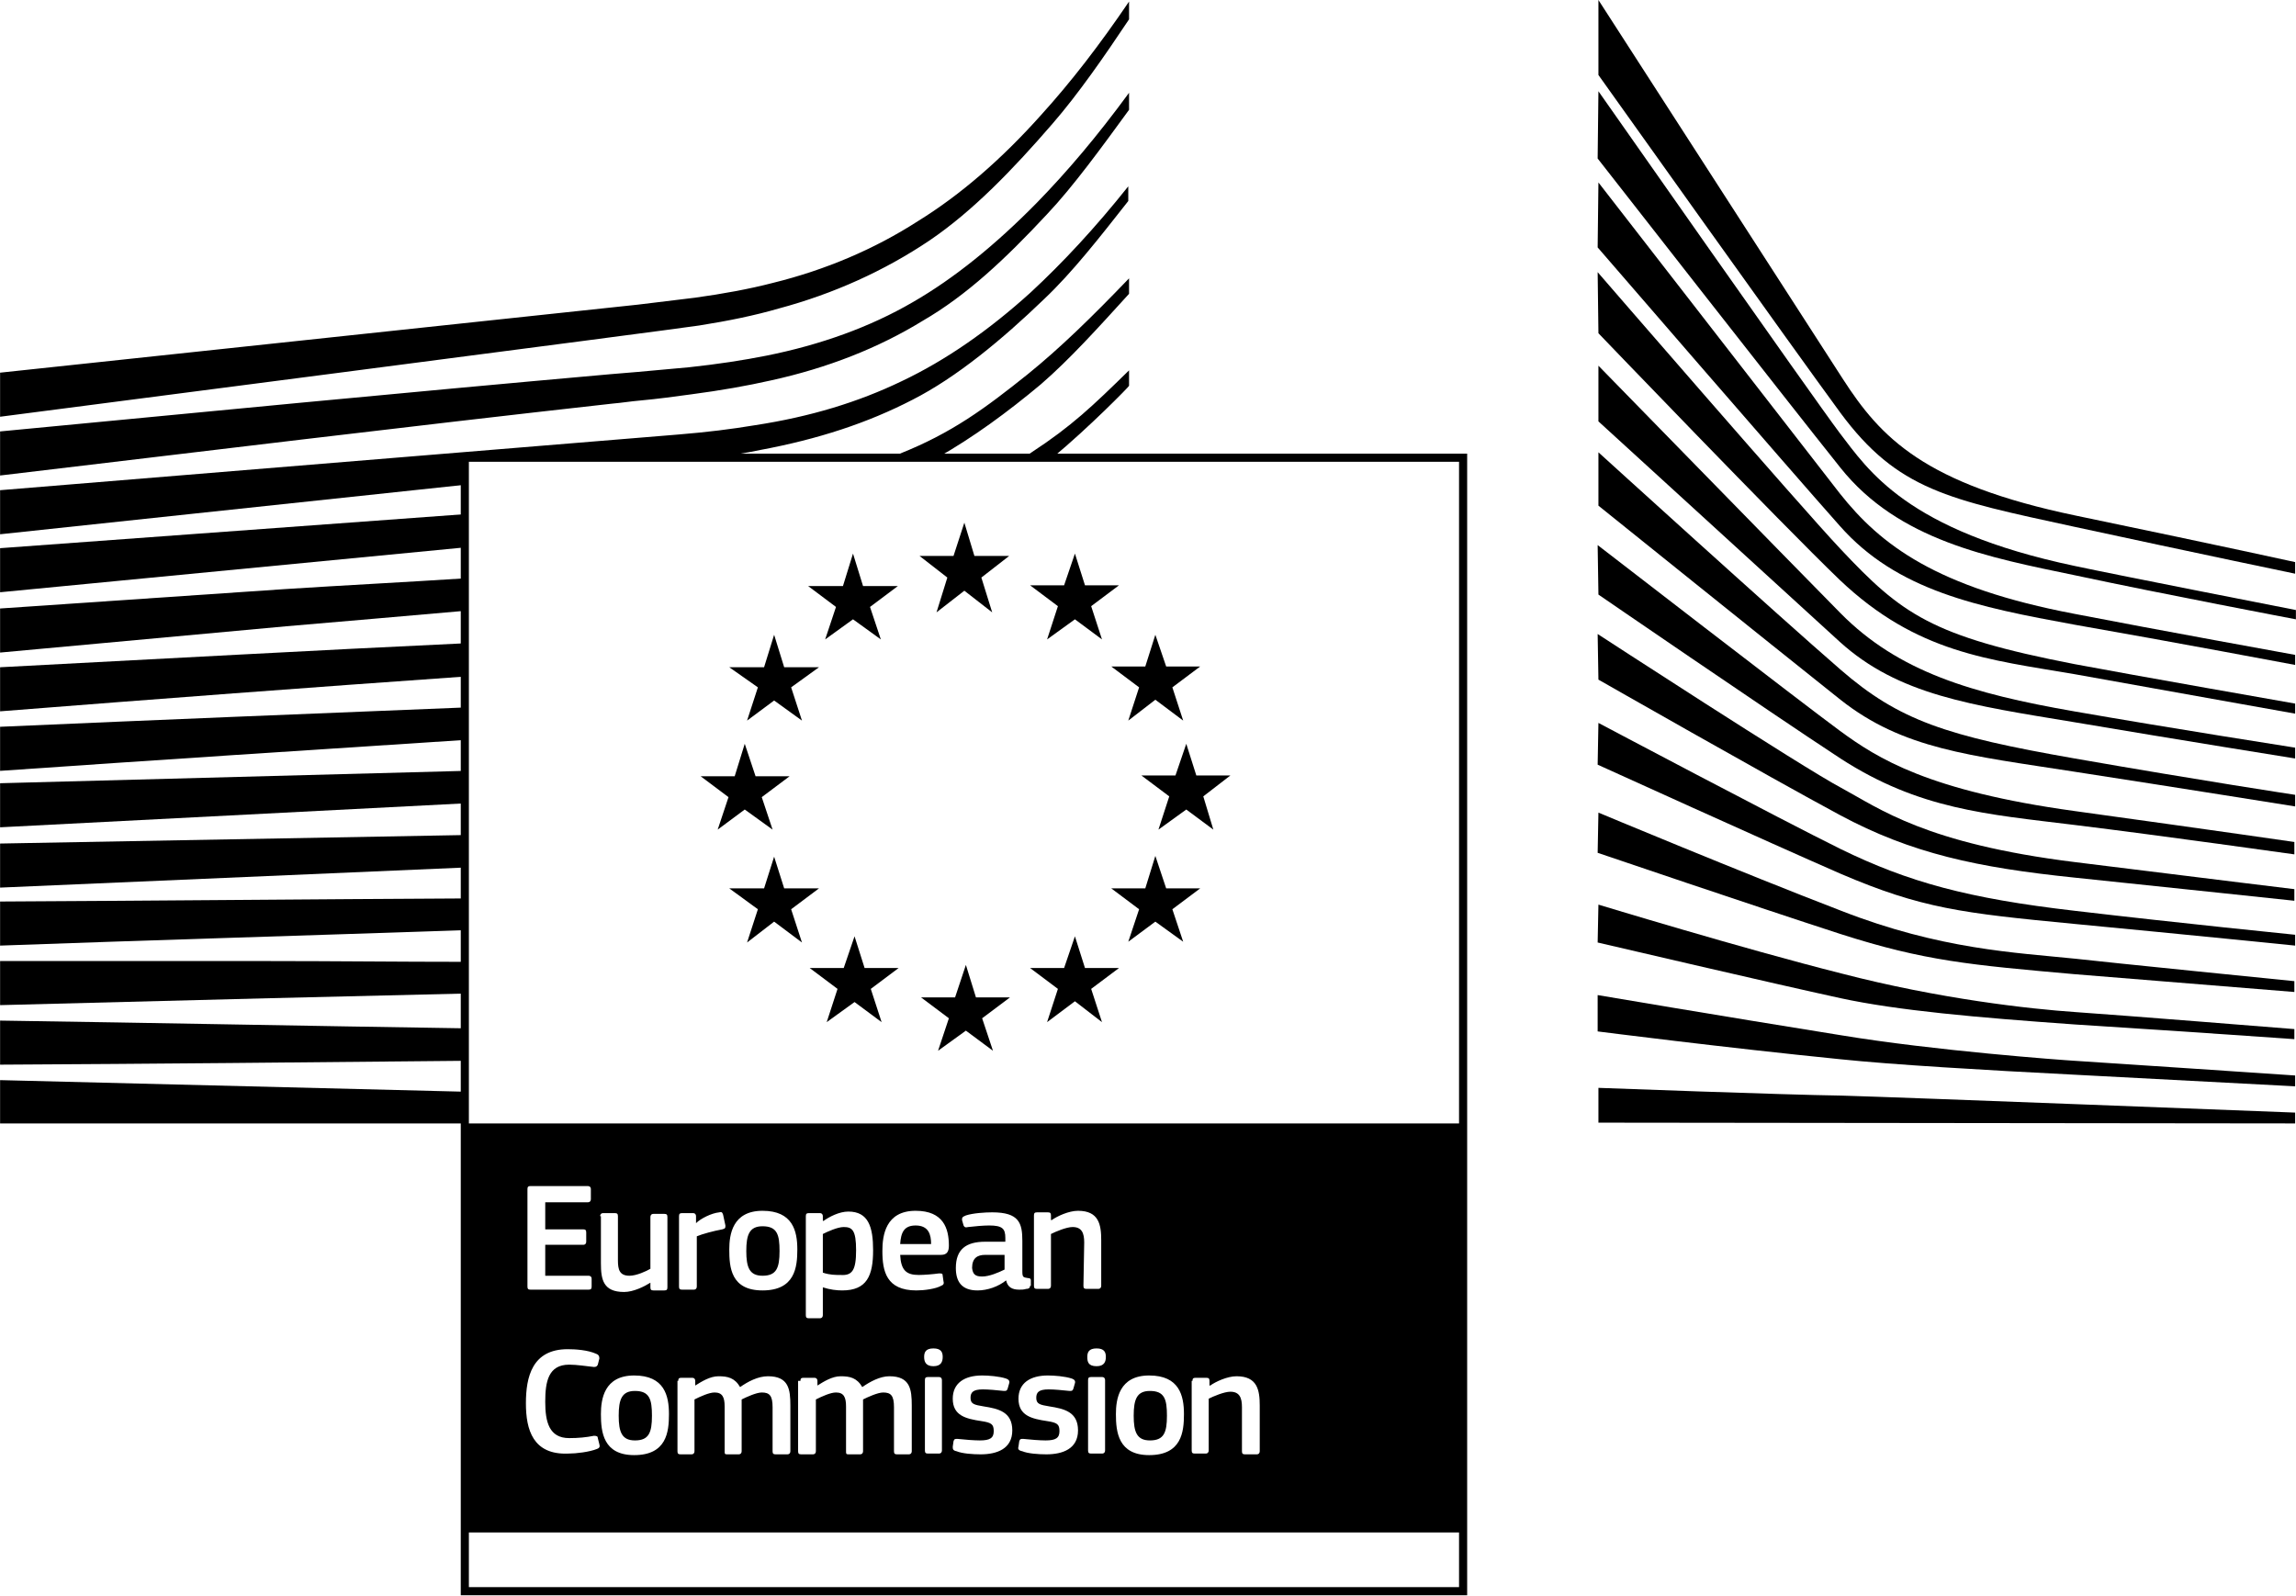 <!--version="1.0" encoding="utf-8"-->
<svg version="1.1" id="Ebene_1" xmlns="http://www.w3.org/2000/svg"
     xmlns:xlink="http://www.w3.org/1999/xlink" height="54.22" width="78" viewBox="0 0 296.9 206.4" style="" xml:space="preserve"><style type="text/css">.st0 { fill: rgb(0, 0, 0); }.st1 { fill: none; stroke: rgb(0, 0, 0); stroke-width: 1.049; stroke-miterlimit: 10; }</style>
  <g><path class="st0" d="M146,49.9v-2c-4.7,4.6-7.4,7.2-12.6,10.6c-0.4,0.3-0.8,0.5-1.3,0.7h4C140.8,55.3,146,50,146,49.9L146,49.9z    M146,38v-2c-4.8,5-8.9,9-13.1,12.4c-5.5,4.4-9.8,7.6-16.6,10.3c-0.6,0.2-1.2,0.3-1.7,0.5h6.6c4.6-2.6,9.1-5.9,13.4-9.5   C138.3,46.5,142,42.4,146,38L146,38z M135,38.7c3.7-3.5,7.2-8,10.9-12.7v-1.9c-4.3,5.4-8.5,9.9-12.6,13.7   c-5.4,4.9-11,8.8-16.7,11.5c-5.6,2.7-11.8,4.6-19,5.7c-3,0.5-6.2,0.9-9.9,1.2L0,63.4v5.7l60.1-6.4v-3.5h32.2c2.1-0.3,4.1-0.6,6-1   c7.5-1.4,13.9-3.5,19.7-6.5C123.7,48.8,129.6,43.9,135,38.7L135,38.7z M135.4,27.7c3.4-3.6,7.1-8.7,10.6-13.5V12   c-4.1,5.6-8,10.2-11.9,14.2c-5.3,5.4-10.7,9.8-16.1,12.9c-5.5,3.2-11.9,5.5-18.9,6.9c-3,0.6-6.3,1.1-10,1.5   c-2.2,0.2-4.4,0.4-6.6,0.6c-1.2,0.1-2.4,0.2-3.6,0.3c-27,2.4-53.8,5-78.9,7.4v5.7c25.3-3,52.3-6.3,79.2-9.3   c1.2-0.1,2.4-0.3,3.6-0.4c2.2-0.2,4.4-0.5,6.6-0.8c3.8-0.5,7.2-1.1,10.3-1.8c7.3-1.6,13.9-4.2,19.6-7.7   C125,38.2,130,33.5,135.4,27.7L135.4,27.7z M136.1,16c3.3-3.8,6.7-8.7,9.9-13.5V0.2c-3.8,5.6-7.5,10.4-11.4,14.7   c-5.1,5.7-10.4,10.3-15.9,13.7c-5.6,3.6-11.9,6.3-18.8,8c-3.1,0.8-6.4,1.4-10,1.9c-2.4,0.3-4.9,0.6-7.4,0.9   C81.6,39.5,0,48.2,0,48.2v5.7c0,0,88-11.4,90.4-11.8c3.8-0.6,7.2-1.3,10.3-2.2c7.1-1.9,13.7-4.9,19.5-8.8   C125.8,27.3,131,21.9,136.1,16L136.1,16z M60.1,66.5L0,70.9v5.7l60.1-5.8V66.5L60.1,66.5z M36.7,76.2L0,78.7v5.7L37,81   c7.2-0.6,15-1.3,23.1-2v-4.2C52.3,75.3,44.5,75.7,36.7,76.2L36.7,76.2z M60.1,83.2c-19.3,0.9-38.9,2-60.1,3.1v5.7   c20.3-1.6,40.2-3.1,60.1-4.5V83.2L60.1,83.2z M60.1,91.5C40.3,92.3,20.4,93.1,0,94v5.7c20.2-1.4,40.1-2.7,60.1-4V91.5L60.1,91.5z    M60.1,99.7L0,101.3v5.7l60.1-3.1V99.7L60.1,99.7z M60.1,108L0,109.1v5.7l60.1-2.6V108L60.1,108z M60.1,116.2   c-20,0.1-39.9,0.3-60.1,0.4v5.7c19.3-0.7,39.6-1.3,60.1-2V116.2L60.1,116.2z M35,124.3l-35,0v5.7l35-0.9c8-0.2,16.5-0.4,25.1-0.6   v-4.1C51.5,124.4,43.1,124.3,35,124.3L35,124.3z M60.1,133c-19.9-0.3-39.8-0.7-60.1-1v5.7c19.4-0.1,39.8-0.3,60.1-0.5V133L60.1,133   z M60.1,141.2L0,139.7v5.6h60.1V141.2L60.1,141.2z"/>
    <path class="st0"
          d="M206.7,0c0,0,26.7,41.4,31.6,49c4.9,7.6,10.5,13.6,30.2,17.7c19.7,4.1,28.3,6,28.3,6v1.5   c0,0-12.5-2.6-28.7-6.1c-16.1-3.5-22.7-4.7-30.1-14.7c-6.1-8.3-31.3-43.7-31.3-43.7V0L206.7,0z"/>
    <path class="st0"
          d="M206.7,11.8c0,0,27.6,39.4,31.2,44.2c3.7,4.8,8.6,12.6,30.4,17.2c5.6,1.2,28.6,5.7,28.6,5.7v1.2   c0,0-17.4-3.3-28.6-5.7c-11.1-2.3-22.8-4.5-30.3-13.9c-6.8-8.5-31.4-40-31.4-40L206.7,11.8L206.7,11.8z"/>
    <path class="st0"
          d="M206.7,23.6c0,0,26,33.5,31.2,40.2c5.3,6.7,12.5,12.2,30.4,15.6c10.3,2,28.5,5.3,28.5,5.3V86   c0,0-15.9-3-28.5-5.2c-12.6-2.3-23-4.4-30.4-12.8c-6.5-7.3-31.3-36-31.3-36L206.7,23.6L206.7,23.6z"/>
    <path class="st0"
          d="M206.6,35.2c0,0,26.3,30.4,31.4,35.8c7.9,8.4,11.7,11.3,30.3,14.9c7.4,1.4,28.5,5.1,28.5,5.1v1.3   c0,0-17.4-3.1-28.5-5.1c-11.1-1.9-20.4-2.7-30.4-12.2c-7.6-7.3-31.2-31.9-31.2-31.9L206.6,35.2L206.6,35.2z"/>
    <path class="st0"
          d="M206.7,47.3c0,0,24.3,24.9,31.3,32c7.5,7.6,17,10.4,30.2,12.7c12.6,2.2,28.6,4.7,28.6,4.7v1.4   c0,0-15-2.4-28.6-4.7c-13.3-2.2-22.7-3.5-30.3-10.4c-6.8-6.2-31.2-28.5-31.2-28.5V47.3L206.7,47.3z"/>
    <path class="st0"
          d="M206.7,58.5c0,0,23.1,21,31.3,28.1c7.6,6.6,13.7,8.6,30.3,11.5c16.6,2.9,28.5,4.7,28.5,4.7v1.5   c0,0-15-2.4-28.6-4.5c-13.5-2.1-22.1-2.9-30.2-9.3c-9.3-7.4-31.3-25.1-31.3-25.1V58.5L206.7,58.5z"/>
    <path class="st0"
          d="M206.6,70.5c0,0,26.4,20.4,31.3,24c4.9,3.6,11.5,7.8,30.4,10.4c18.8,2.6,28.4,4,28.4,4v1.6   c0,0-17-2.4-28.4-3.8c-11.4-1.4-20.1-2-30.3-8.6c-9.9-6.5-31.3-21.2-31.3-21.2L206.6,70.5L206.6,70.5z"/>
    <path class="st0"
          d="M206.6,82c0,0,26.4,17.2,31.5,19.9c5,2.7,10.9,7.2,30.2,9.6c19.3,2.4,28.4,3.5,28.4,3.5v1.5c0,0-16-1.7-28.5-3   c-12.5-1.3-21-3.1-30.3-8.1c-9.3-5-31.2-17.5-31.2-17.5L206.6,82L206.6,82z"/>
    <path class="st0"
          d="M206.7,93.5c0,0,23.4,12.4,31.3,16.3c8.8,4.3,16.5,6.4,30.3,8c13.6,1.6,28.5,3.1,28.5,3.1v1.4   c0,0-13.8-1.4-28.5-2.8c-14.6-1.4-19.8-2-30.3-6.5c-9.4-4.1-31.4-14.1-31.4-14.1L206.7,93.5L206.7,93.5z"/>
    <path class="st0"
          d="M206.7,105.1c0,0,18.4,7.7,31.4,12.7c12.8,5,22.5,5.4,30.3,6.2c3.4,0.4,28.3,2.9,28.3,2.9v1.4   c0,0-14.9-1.2-28.4-2.3c-13.5-1.2-19.4-1.7-30.3-5.2c-11.1-3.6-31.4-10.5-31.4-10.5L206.7,105.1L206.7,105.1z"/>
    <path class="st0"
          d="M206.7,117c0,0,18.7,5.7,31.4,8.9c12.7,3.3,24.4,4.6,30.3,5c5.9,0.4,28.3,2.2,28.3,2.2v1.3   c0,0-12.7-0.9-28.4-1.9c-12.7-0.9-22.9-1.8-30.3-3.4c-8.3-1.8-31.4-7.2-31.4-7.2L206.7,117L206.7,117z"/>
    <path class="st0"
          d="M206.6,128.7c0,0,15.3,2.6,31.5,5.2c12.1,2,28.5,3.2,30.2,3.3c1.8,0.1,28.5,1.9,28.5,1.9v1.4   c0,0-17.1-0.9-28.5-1.5c-11.8-0.6-23.6-1.3-30.3-2c-15-1.5-31.4-3.6-31.4-3.6V128.7L206.6,128.7z"/>
    <path class="st0"
          d="M206.7,140.7c0,0,24.1,0.9,31.4,1c7.3,0.2,58.7,2.2,58.7,2.2v1.4l-90.1-0.1V140.7L206.7,140.7z"/>
    <polygon class="st1"
             points="60.1,59.2 60.1,205.8 189.2,205.8 189.2,59.2 60.1,59.2  "/>
    <path class="st0"
          d="M60.1,198.2h129v-52.9h-129V198.2L60.1,198.2z M76.5,166.4c0,0.3-0.1,0.4-0.4,0.4h-7.5c-0.3,0-0.4-0.1-0.4-0.4   v-12.6c0-0.3,0.1-0.4,0.4-0.4H76c0.2,0,0.4,0.1,0.4,0.4v1.3c0,0.2-0.1,0.4-0.4,0.4h-5.5v3.5h4.9c0.3,0,0.4,0.1,0.4,0.4v1.2   c0,0.2-0.1,0.4-0.4,0.4h-4.9v4h5.6c0.2,0,0.4,0.1,0.4,0.4V166.4L76.5,166.4z M93.8,158.5c0,0.3,0,0.4-0.4,0.5   c-1.1,0.2-2.6,0.6-3.3,0.9v6.5c0,0.2-0.1,0.4-0.4,0.4h-1.5c-0.3,0-0.4-0.1-0.4-0.4v-9.1c0-0.3,0.1-0.4,0.4-0.4h1.4   c0.3,0,0.4,0.2,0.4,0.4v0.9l0,0c0.6-0.6,2-1.3,3-1.4c0.3-0.1,0.4,0,0.5,0.3L93.8,158.5L93.8,158.5z M112.9,161.7   c0,3.3-0.8,5.2-4,5.2c-0.7,0-1.6-0.1-2.5-0.4l0,0v3.6c0,0.2-0.1,0.4-0.4,0.4h-1.4c-0.3,0-0.4-0.1-0.4-0.4v-12.8   c0-0.3,0.1-0.4,0.4-0.4h1.4c0.3,0,0.4,0.2,0.4,0.4v0.6l0.1,0c0.7-0.5,2-1.2,3.2-1.2C112.3,156.7,112.9,158.7,112.9,161.7   L112.9,161.7z M133.2,166.3c0,0.2-0.1,0.4-0.5,0.4c-0.3,0.1-0.6,0.1-0.9,0.1c-0.9,0-1.5-0.3-1.7-1.2l0,0c-1,0.8-2.4,1.3-3.7,1.3   c-2.1,0-2.8-1.2-2.8-2.9c0-2.4,1.3-3.4,3.8-3.4h2.6v-0.5c0-1.2-0.4-1.6-2.1-1.6c-0.7,0-1.9,0.1-2.7,0.2c-0.4,0.1-0.5,0-0.6-0.2   l-0.2-0.7c0-0.3,0-0.4,0.5-0.6c0.9-0.3,2.5-0.4,3.4-0.4c3.5,0,3.9,1.4,3.9,3.7v3.9c0,0.8,0.1,0.8,0.7,0.9c0.3,0,0.4,0.1,0.4,0.3   V166.3L133.2,166.3z M154.2,178.6c0-0.3,0.1-0.4,0.4-0.4h1.4c0.3,0,0.4,0.1,0.4,0.4v0.6c0,0,0,0,0.1,0c0.7-0.5,2.2-1.2,3.4-1.2   c2.7,0,3,1.8,3,3.8v5.9c0,0.2-0.1,0.4-0.4,0.4H161c-0.3,0-0.4-0.1-0.4-0.4l0-5.7c0-1.2-0.3-2-1.5-2c-0.8,0-2.2,0.6-2.8,0.9v6.7   c0,0.2-0.1,0.4-0.4,0.4h-1.4c-0.3,0-0.4-0.1-0.4-0.4V178.6L154.2,178.6z M144.3,182.9c0-1.9,0.4-5,4.3-5c3.9,0,4.5,2.6,4.5,5   c0,2.3-0.3,5.3-4.5,5.3C144.6,188.2,144.3,185.2,144.3,182.9L144.3,182.9z M140.7,178.5c0-0.3,0.1-0.4,0.4-0.4h1.4   c0.3,0,0.4,0.2,0.4,0.4v9.1c0,0.2-0.1,0.4-0.4,0.4h-1.4c-0.3,0-0.4-0.1-0.4-0.4V178.5L140.7,178.5z M140.6,175.5   c0-0.6,0.2-1.1,1.2-1.1c1,0,1.2,0.5,1.2,1.1c0,0.6-0.2,1.2-1.2,1.2C140.7,176.7,140.6,176.1,140.6,175.5L140.6,175.5z M140.2,160.7   c0-1.2-0.3-2-1.5-2c-0.8,0-2.2,0.6-2.8,0.9v6.7c0,0.2-0.1,0.4-0.4,0.4h-1.4c-0.3,0-0.4-0.1-0.4-0.4v-9.1c0-0.3,0.1-0.4,0.4-0.4h1.4   c0.3,0,0.4,0.1,0.4,0.4v0.6c0,0,0,0,0.1,0c0.7-0.5,2.2-1.2,3.4-1.2c2.7,0,3,1.8,3,3.8v5.9c0,0.2-0.1,0.4-0.4,0.4h-1.5   c-0.3,0-0.4-0.1-0.4-0.4L140.2,160.7L140.2,160.7z M131.7,187.1l0.1-0.7c0.1-0.3,0.2-0.3,0.5-0.3c0.9,0.1,2.2,0.2,2.9,0.2   c1.3,0,1.8-0.3,1.8-1.2c0-0.9-0.3-1.1-1.6-1.3c-2-0.3-3.7-0.7-3.7-2.9c0-2,1.5-3,3.8-3c0.8,0,2.2,0.1,3.1,0.4   c0.3,0.1,0.5,0.3,0.4,0.6l-0.2,0.7c-0.1,0.3-0.2,0.3-0.5,0.3c-0.9-0.1-2-0.2-2.7-0.2c-1.3,0-1.6,0.4-1.6,1.1c0,0.8,0.5,0.9,1.7,1.1   c1.9,0.3,3.7,0.7,3.7,3.1c0,2.4-2,3.1-4.1,3.1c-1,0-2.4-0.1-3.1-0.4C131.7,187.6,131.6,187.4,131.7,187.1L131.7,187.1z    M123.2,187.1l0.1-0.7c0.1-0.3,0.2-0.3,0.5-0.3c0.9,0.1,2.2,0.2,2.9,0.2c1.3,0,1.8-0.3,1.8-1.2c0-0.9-0.3-1.1-1.6-1.3   c-2-0.3-3.7-0.7-3.7-2.9c0-2,1.5-3,3.8-3c0.8,0,2.2,0.1,3.1,0.4c0.3,0.1,0.5,0.3,0.4,0.6l-0.2,0.7c-0.1,0.3-0.2,0.3-0.5,0.3   c-0.9-0.1-2-0.2-2.7-0.2c-1.3,0-1.6,0.4-1.6,1.1c0,0.8,0.5,0.9,1.7,1.1c1.9,0.3,3.7,0.7,3.7,3.1c0,2.4-2,3.1-4.1,3.1   c-1,0-2.4-0.1-3.1-0.4C123.2,187.6,123.2,187.4,123.2,187.1L123.2,187.1z M119.6,178.5c0-0.3,0.1-0.4,0.4-0.4h1.4   c0.3,0,0.4,0.2,0.4,0.4v9.1c0,0.2-0.1,0.4-0.4,0.4H120c-0.3,0-0.4-0.1-0.4-0.4V178.5L119.6,178.5z M119.5,175.5   c0-0.6,0.2-1.1,1.2-1.1c1,0,1.2,0.5,1.2,1.1c0,0.6-0.2,1.2-1.2,1.2C119.7,176.7,119.5,176.1,119.5,175.5L119.5,175.5z M118.5,166.9   c-3.9,0-4.4-2.5-4.4-5.1c0-2,0.4-5.2,4.3-5.2c3.6,0,4.3,2.3,4.3,4.5c0,0.7-0.2,1.2-1,1.2h-5.3c0.1,2,0.8,2.6,2.4,2.6   c0.7,0,1.9-0.1,2.6-0.2c0.4,0,0.5,0,0.5,0.3l0.1,0.7c0.1,0.3,0,0.5-0.3,0.6C121,166.7,119.5,166.9,118.5,166.9L118.5,166.9z    M103.5,178.6c0-0.3,0.1-0.4,0.4-0.4h1.4c0.3,0,0.4,0.2,0.4,0.4v0.6l0,0c0.8-0.5,1.9-1.2,3-1.2c1.2,0,2.1,0.2,2.8,1.4   c1-0.7,2.3-1.4,3.5-1.4c2.7,0,2.9,1.7,2.9,3.8v5.9c0,0.2-0.1,0.4-0.4,0.4h-1.5c-0.3,0-0.4-0.1-0.4-0.4v-5.7c0-1.5-0.4-1.9-1.4-1.9   c-0.7,0-2,0.6-2.6,0.9c0,0.2,0,0.6,0,1v5.7c0,0.2-0.1,0.4-0.4,0.4h-1.5c-0.3,0-0.3-0.1-0.3-0.4v-5.8c0-1.2-0.3-1.8-1.3-1.8   c-0.7,0-1.8,0.5-2.6,0.9v6.7c0,0.2-0.1,0.4-0.4,0.4h-1.5c-0.3,0-0.4-0.1-0.4-0.4V178.6L103.5,178.6z M98.6,166.9   c-4.1,0-4.3-3-4.3-5.3c0-1.9,0.4-5,4.3-5c3.9,0,4.5,2.6,4.5,5C103.1,163.9,102.8,166.9,98.6,166.9L98.6,166.9z M87.7,178.6   c0-0.3,0.1-0.4,0.4-0.4h1.4c0.3,0,0.4,0.2,0.4,0.4v0.6l0,0c0.8-0.5,1.9-1.2,3-1.2c1.2,0,2.1,0.2,2.8,1.4c1-0.7,2.3-1.4,3.6-1.4   c2.7,0,2.9,1.7,2.9,3.8v5.9c0,0.2-0.1,0.4-0.4,0.4h-1.5c-0.3,0-0.4-0.1-0.4-0.4v-5.7c0-1.5-0.4-1.9-1.4-1.9c-0.7,0-2,0.6-2.6,0.9   c0,0.2,0,0.6,0,1v5.7c0,0.2-0.1,0.4-0.4,0.4h-1.5c-0.3,0-0.3-0.1-0.3-0.4v-5.8c0-1.2-0.3-1.8-1.3-1.8c-0.7,0-1.8,0.5-2.6,0.9v6.7   c0,0.2-0.1,0.4-0.4,0.4H88c-0.3,0-0.4-0.1-0.4-0.4V178.6L87.7,178.6z M77.7,182.9c0-1.9,0.4-5,4.3-5c3.9,0,4.5,2.6,4.5,5   c0,2.3-0.3,5.3-4.5,5.3C78,188.2,77.7,185.2,77.7,182.9L77.7,182.9z M77.6,157.3c0-0.2,0.1-0.4,0.4-0.4h1.5c0.3,0,0.4,0.1,0.4,0.4   v5.7c0,1.2,0.2,2,1.5,2c0.9,0,2.2-0.6,2.7-0.9v-6.7c0-0.2,0.1-0.4,0.4-0.4h1.4c0.3,0,0.4,0.1,0.4,0.4v9.1c0,0.3-0.1,0.4-0.4,0.4   h-1.4c-0.3,0-0.4-0.1-0.4-0.4v-0.6l0,0c-0.8,0.5-2.2,1.2-3.4,1.2c-2.7,0-3-1.6-3-3.7V157.3L77.6,157.3z M68,181.5   c0-3.4,0.8-7,5.4-7c1,0,2.6,0.1,3.7,0.6c0.3,0.1,0.4,0.3,0.4,0.6l-0.2,0.8c-0.1,0.2-0.2,0.3-0.5,0.3c-1-0.1-2.2-0.3-3.2-0.3   c-2.7,0-3.1,2.2-3.1,4.8c0,2.6,0.5,4.7,3.1,4.7c1.2,0,2.2-0.1,3.2-0.3c0.4,0,0.5,0.1,0.5,0.3l0.2,0.8c0.1,0.3,0,0.5-0.3,0.6   c-1,0.4-2.7,0.6-3.7,0.6C68.9,188.2,68,184.9,68,181.5L68,181.5z M80,183.1c0,2.1,0.4,3.2,2.1,3.2c1.8,0,2.2-1,2.2-3.2   c0-2.1-0.3-3.2-2.2-3.2C80.4,179.9,80,181,80,183.1L80,183.1z M98.6,165c1.8,0,2.2-1,2.2-3.2c0-2.1-0.3-3.2-2.2-3.2   c-1.7,0-2.1,1.1-2.1,3.2C96.5,163.9,96.9,165,98.6,165L98.6,165z M116.4,160.9h4c0-1.2-0.3-2.4-2-2.4   C116.9,158.5,116.5,159.4,116.4,160.9L116.4,160.9z M146.6,183.1c0,2.1,0.4,3.2,2.1,3.2c1.8,0,2.2-1,2.2-3.2c0-2.1-0.3-3.2-2.2-3.2   C147,179.9,146.6,181,146.6,183.1L146.6,183.1z M127,165.1c0.9,0,2.1-0.5,2.9-0.9v-1.9h-2.5c-1,0-1.7,0.4-1.7,1.7   C125.8,164.8,126.1,165.1,127,165.1L127,165.1z M110.7,161.7c0-2.6-0.5-3-1.6-3c-0.8,0-2.1,0.6-2.7,0.9v5c0.9,0.3,1.6,0.3,2.3,0.3   C110.2,165,110.7,164.3,110.7,161.7L110.7,161.7z"/>
    <polygon class="st0"
             points="126,71.9 130.5,71.9 126.9,74.7 128.3,79.2 124.7,76.4 121.1,79.2 122.5,74.7 118.9,71.9 123.3,71.9   124.7,67.6 126,71.9  "/>
    <polygon class="st0"
             points="126.2,129 130.6,129 127,131.7 128.4,135.9 124.9,133.3 121.3,135.9 122.7,131.7 119.1,129 123.5,129   124.9,124.8 126.2,129  "/>
    <polygon class="st0"
             points="140.3,125.2 144.7,125.2 141.1,127.9 142.5,132.2 139,129.5 135.4,132.2 136.8,127.9 133.2,125.2   137.6,125.2 139,121.1 140.3,125.2  "/>
    <polygon class="st0"
             points="140.3,75.7 144.7,75.7 141.1,78.4 142.5,82.7 139,80.1 135.4,82.7 136.8,78.4 133.2,75.7 137.6,75.7   139,71.6 140.3,75.7  "/>
    <polygon class="st0"
             points="150.8,86.2 155.2,86.2 151.6,88.9 153,93.2 149.4,90.5 145.9,93.2 147.3,88.9 143.7,86.2 148.1,86.2   149.4,82.1 150.8,86.2  "/>
    <polygon class="st0"
             points="150.8,114.9 155.2,114.9 151.6,117.6 153,121.8 149.4,119.2 145.9,121.8 147.3,117.6 143.7,114.9   148.1,114.9 149.4,110.7 150.8,114.9  "/>
    <polygon class="st0"
             points="154.7,100.3 159.1,100.3 155.6,103 156.9,107.3 153.4,104.7 149.8,107.3 151.2,103 147.6,100.3   152,100.3 153.4,96.2 154.7,100.3  "/>
    <polygon class="st0"
             points="111.6,75.8 116.1,75.8 112.5,78.5 113.9,82.7 110.3,80.1 106.7,82.7 108.1,78.5 104.5,75.8 109,75.8   110.3,71.6 111.6,75.8  "/>
    <polygon class="st0"
             points="101.4,86.3 105.9,86.3 102.3,88.9 103.7,93.2 100.1,90.6 96.6,93.2 98,88.9 94.3,86.3 98.8,86.3   100.1,82.1 101.4,86.3  "/>
    <polygon class="st0"
             points="97.7,100.4 102.1,100.4 98.5,103.1 99.9,107.3 96.3,104.7 92.8,107.3 94.2,103.1 90.6,100.4 95,100.4   96.3,96.2 97.7,100.4  "/>
    <polygon class="st0"
             points="101.4,114.9 105.9,114.9 102.3,117.6 103.7,121.9 100.1,119.2 96.6,121.9 98,117.6 94.3,114.9   98.8,114.9 100.1,110.8 101.4,114.9  "/>
    <polygon class="st0"
             points="111.8,125.2 116.2,125.2 112.6,127.9 114,132.2 110.5,129.6 106.9,132.2 108.3,127.9 104.7,125.2   109.1,125.2 110.5,121.1 111.8,125.2  "/></g></svg>
